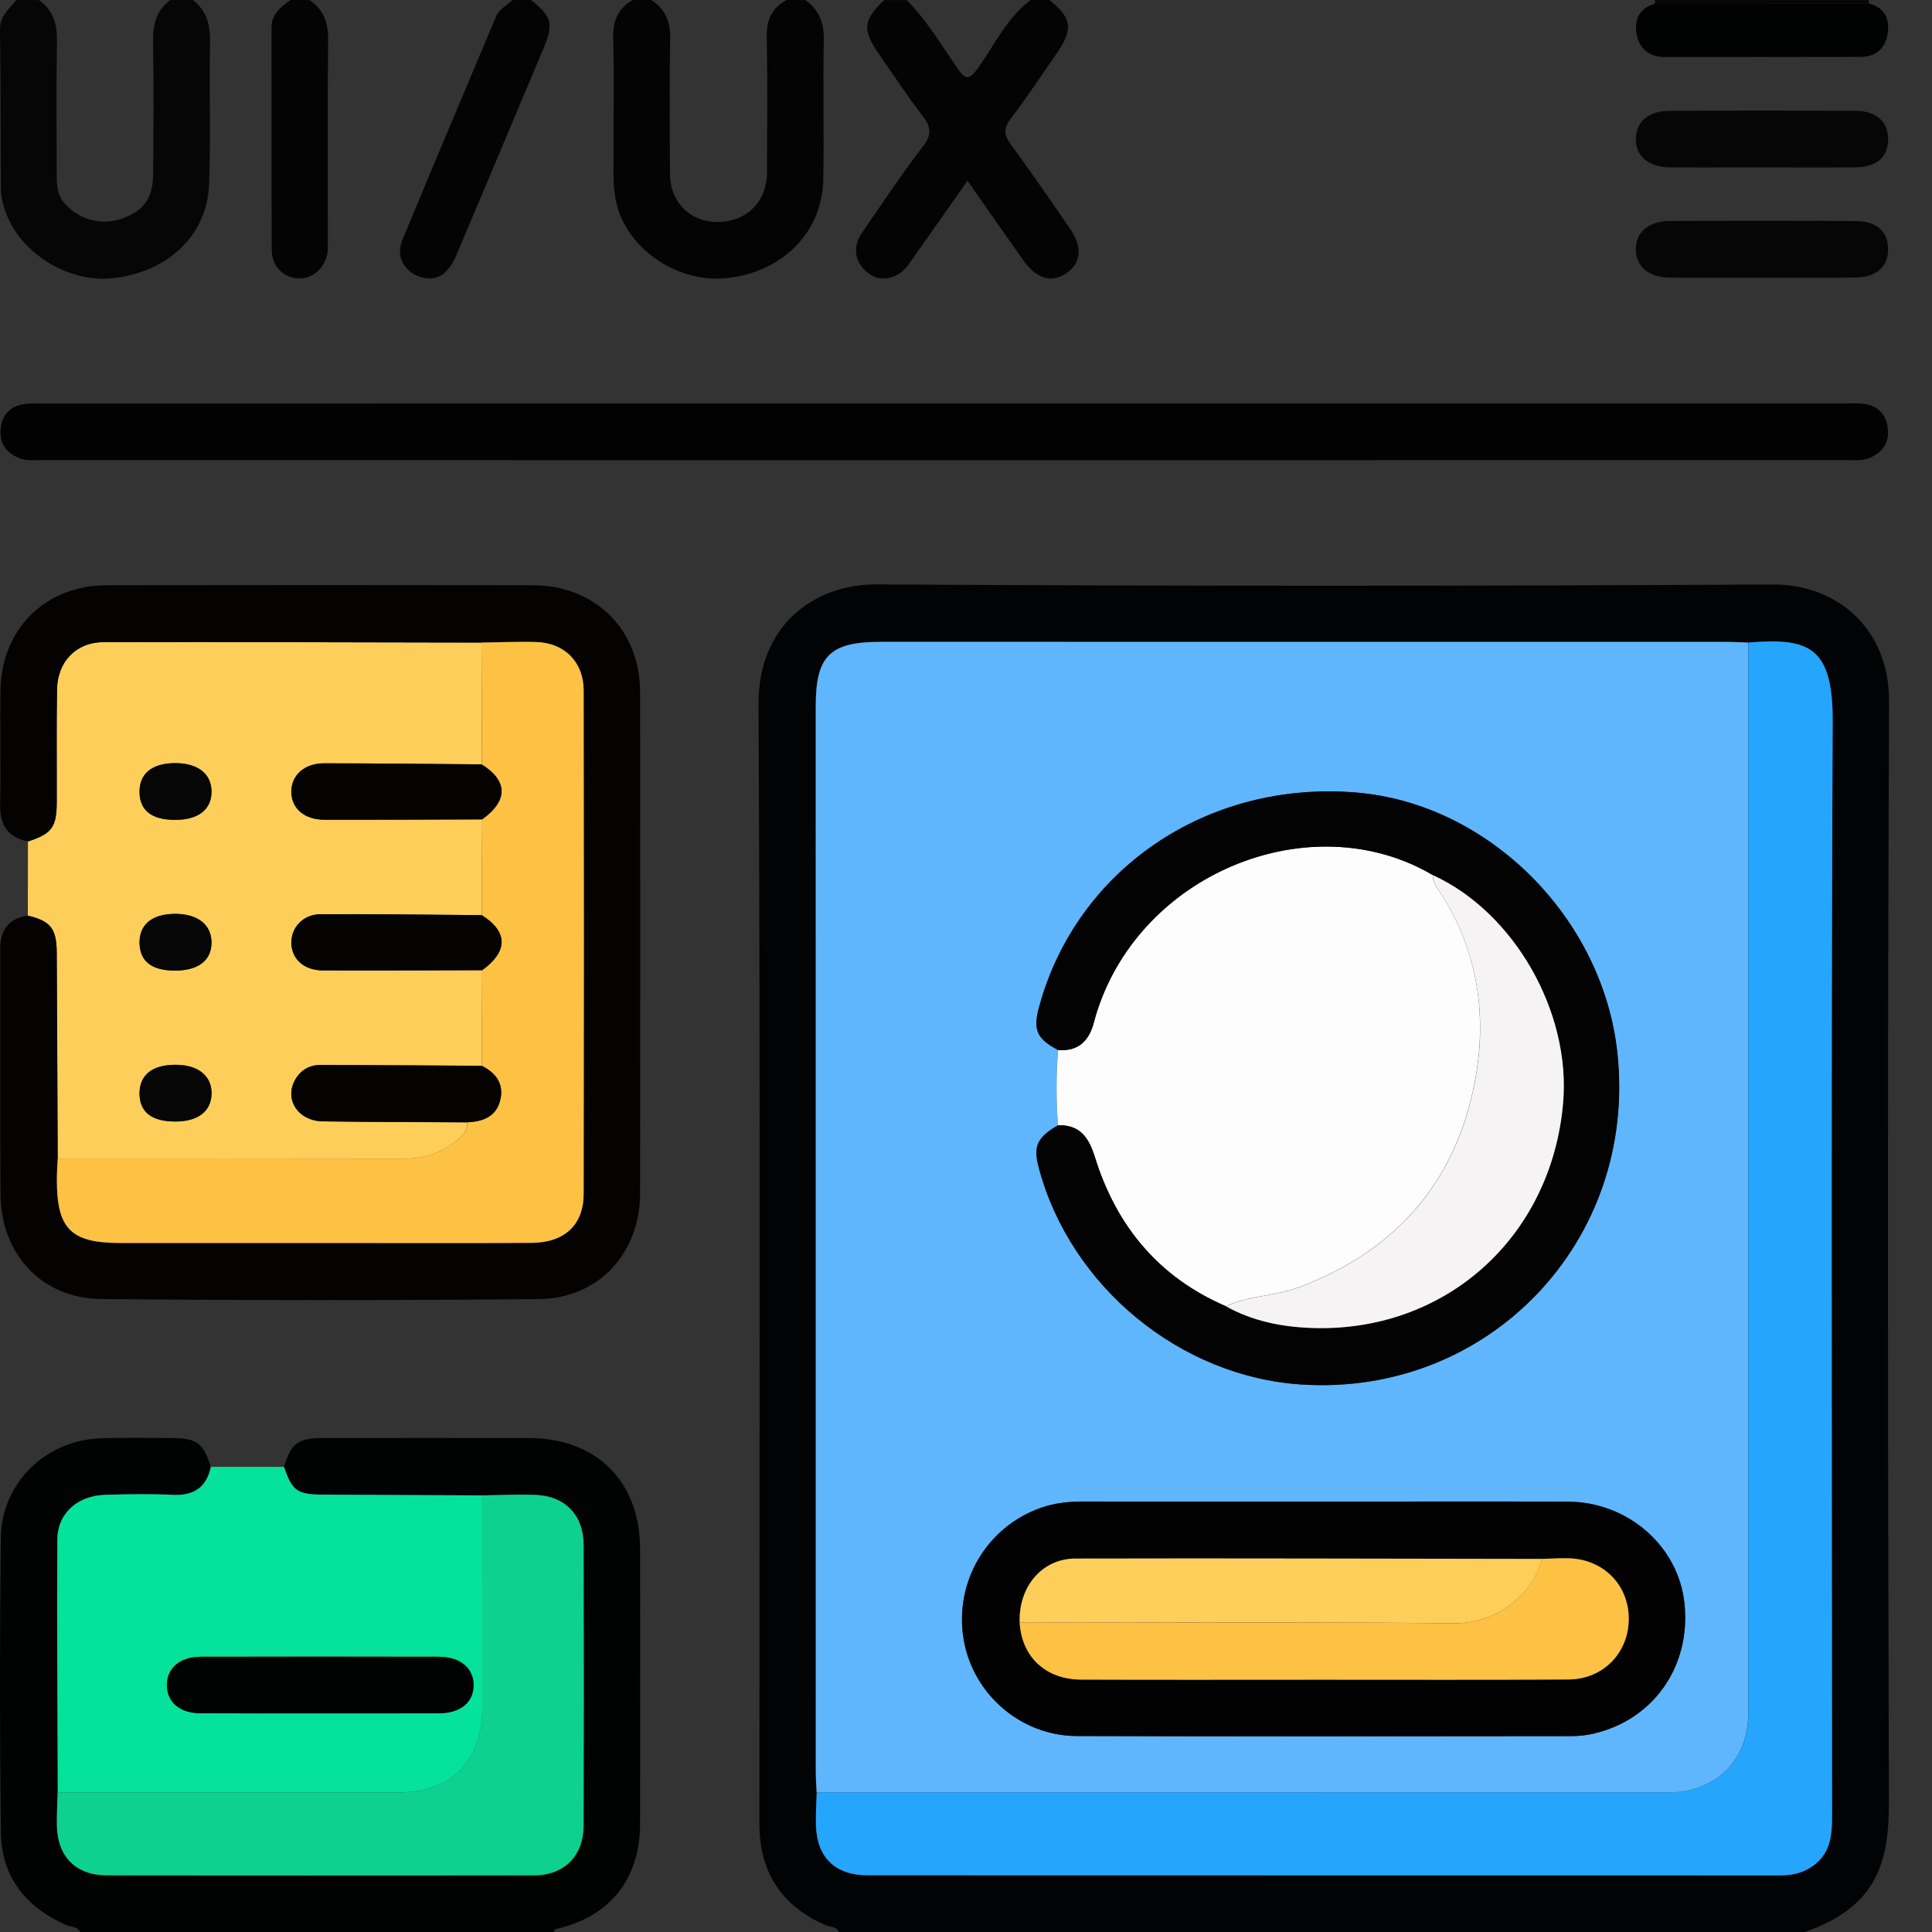 <svg width="45" height="45" viewBox="0 0 45 45" fill="none" xmlns="http://www.w3.org/2000/svg">
<rect x="0" y="0" width="45" height="45" fill="#333333" stroke="none"/>
<g clip-path="url(#clip0_2990_4356)">
<path d="M19.545 45.001C19.476 44.863 19.324 44.884 19.21 44.833C18.273 44.416 17.749 43.708 17.693 42.67C17.684 42.524 17.688 42.376 17.688 42.231C17.688 33.619 17.711 25.007 17.668 16.395C17.659 14.607 18.921 13.603 20.423 13.612C27.379 13.654 34.335 13.652 41.29 13.614C42.76 13.606 44.009 14.614 44 16.349C43.963 24.888 43.971 33.426 43.996 41.965C44 43.339 43.741 44.412 42.034 45C34.539 45.001 27.042 45.001 19.545 45.001ZM19.022 41.748C19.015 41.996 19 42.244 19.003 42.493C19.017 43.255 19.441 43.68 20.21 43.68C27.294 43.682 34.376 43.681 41.46 43.684C41.762 43.684 42.033 43.618 42.273 43.425C42.649 43.124 42.671 42.71 42.671 42.273C42.667 33.783 42.648 25.293 42.685 16.803C42.693 15.032 42.103 14.857 40.72 14.967C40.546 14.961 40.371 14.951 40.197 14.951C33.636 14.95 27.076 14.95 20.515 14.95C19.331 14.95 19.001 15.276 19.001 16.448C19.001 24.721 19.001 32.993 19.002 41.266C19.002 41.427 19.015 41.588 19.022 41.748Z" fill="#010304"/>
<path d="M6.614 34.166C6.787 33.612 6.94 33.495 7.522 33.495C9.125 33.494 10.727 33.492 12.331 33.495C13.895 33.499 14.906 34.509 14.909 36.069C14.912 38.205 14.913 40.342 14.909 42.478C14.906 43.779 14.196 44.654 12.935 44.934C12.918 44.938 12.907 44.979 12.895 45.001C9.219 45.001 5.544 45.001 1.868 45.001C1.798 44.863 1.646 44.885 1.534 44.835C0.596 44.417 0.033 43.712 0.02 42.674C-0.007 40.392 -0.007 38.109 0.019 35.827C0.034 34.543 1.054 33.549 2.341 33.501C2.893 33.48 3.448 33.494 4.002 33.495C4.583 33.497 4.737 33.612 4.91 34.166C4.807 34.643 4.517 34.841 4.029 34.819C3.504 34.794 2.979 34.803 2.455 34.818C1.8 34.837 1.337 35.248 1.333 35.865C1.322 37.827 1.337 39.788 1.343 41.75C1.337 42.013 1.319 42.276 1.326 42.538C1.345 43.247 1.772 43.68 2.486 43.681C5.806 43.687 9.125 43.687 12.445 43.681C13.144 43.68 13.592 43.225 13.594 42.523C13.601 40.344 13.601 38.165 13.594 35.986C13.592 35.282 13.154 34.839 12.451 34.818C12.044 34.806 11.636 34.826 11.229 34.831C9.997 34.825 8.765 34.819 7.531 34.814C6.921 34.811 6.804 34.729 6.614 34.166Z" fill="#010202"/>
<path d="M4.492 0.001C4.82 0.251 4.899 0.588 4.892 0.989C4.871 2.086 4.909 3.184 4.871 4.28C4.829 5.464 3.937 6.321 2.661 6.477C1.579 6.609 0.412 5.87 0.1 4.846C0.057 4.707 0.022 4.561 0.021 4.418C0.011 3.175 0.019 1.931 7.23344e-05 0.688C-0.005 0.367 0.219 0.21 0.379 0.001C0.555 0.001 0.729 0.001 0.905 0.001C1.249 0.239 1.334 0.573 1.327 0.979C1.308 2.016 1.321 3.053 1.321 4.09C1.321 4.326 1.338 4.551 1.51 4.744C1.848 5.123 2.382 5.264 2.861 5.085C3.368 4.896 3.567 4.603 3.569 4.01C3.574 3.003 3.583 1.993 3.565 0.987C3.555 0.585 3.634 0.248 3.966 0.001C4.142 0.001 4.317 0.001 4.492 0.001Z" fill="#060606"/>
<path d="M18.759 0.001C19.078 0.229 19.196 0.533 19.188 0.932C19.167 2.013 19.195 3.098 19.176 4.179C19.155 5.424 18.197 6.369 16.873 6.482C15.722 6.579 14.546 5.747 14.338 4.642C14.264 4.245 14.295 3.826 14.292 3.418C14.286 2.584 14.308 1.749 14.282 0.916C14.269 0.51 14.378 0.205 14.732 0.001C14.878 0.001 15.023 0.001 15.169 0.001C15.508 0.216 15.619 0.521 15.611 0.923C15.588 1.961 15.601 2.999 15.604 4.037C15.605 4.703 16.067 5.171 16.711 5.17C17.387 5.169 17.862 4.702 17.864 4.022C17.869 2.97 17.88 1.916 17.859 0.864C17.85 0.467 17.978 0.188 18.319 0.001C18.467 0.001 18.612 0.001 18.759 0.001Z" fill="#040404"/>
<path d="M24.444 0.001C24.971 0.424 25.005 0.678 24.608 1.251C24.258 1.754 23.92 2.267 23.548 2.754C23.376 2.978 23.371 3.13 23.54 3.359C24.016 4.005 24.47 4.669 24.925 5.329C25.219 5.756 25.183 6.128 24.838 6.365C24.5 6.599 24.143 6.497 23.841 6.072C23.413 5.468 22.991 4.86 22.535 4.21C22.095 4.837 21.678 5.431 21.259 6.025C21.15 6.18 21.044 6.34 20.861 6.421C20.569 6.55 20.311 6.487 20.109 6.256C19.878 5.99 19.891 5.691 20.086 5.409C20.551 4.736 21.002 4.053 21.5 3.405C21.713 3.127 21.683 2.953 21.487 2.697C21.131 2.235 20.81 1.746 20.477 1.266C20.079 0.696 20.101 0.467 20.594 0.002C20.769 0.002 20.944 0.002 21.119 0.002C21.579 0.465 21.913 1.023 22.276 1.558C22.47 1.844 22.561 1.897 22.789 1.573C23.171 1.031 23.458 0.412 24.006 0.001C24.153 0.001 24.299 0.001 24.444 0.001Z" fill="#040404"/>
<path d="M12.368 0.001C12.85 0.378 12.899 0.555 12.665 1.113C11.989 2.724 11.31 4.334 10.629 5.943C10.436 6.399 10.161 6.562 9.801 6.453C9.418 6.338 9.212 5.976 9.37 5.594C10.087 3.859 10.822 2.132 11.547 0.399C11.626 0.21 11.801 0.13 11.932 0.001C12.077 0.001 12.222 0.001 12.368 0.001Z" fill="#040404"/>
<path d="M7.207 0.001C7.538 0.221 7.648 0.526 7.643 0.926C7.626 2.475 7.636 4.023 7.636 5.571C7.636 5.673 7.643 5.778 7.629 5.877C7.578 6.24 7.278 6.503 6.946 6.485C6.599 6.467 6.33 6.202 6.329 5.82C6.321 4.096 6.327 2.373 6.324 0.648C6.324 0.324 6.54 0.16 6.769 0C6.915 0.001 7.061 0.001 7.207 0.001Z" fill="#040404"/>
<path d="M43.523 0.001C43.528 0.028 43.531 0.056 43.536 0.083C41.869 0.086 40.202 0.087 38.535 0.089C38.542 0.069 38.551 0.05 38.554 0.03C38.555 0.021 38.542 0.012 38.535 0.001C40.197 0.001 41.86 0.001 43.523 0.001Z" fill="#060606"/>
<path d="M0.648 21.327C0.65 20.752 0.65 20.176 0.651 19.601C1.207 19.42 1.319 19.27 1.321 18.686C1.325 17.808 1.312 16.929 1.328 16.051C1.34 15.415 1.772 14.959 2.402 14.958C5.345 14.951 8.288 14.963 11.231 14.967C11.227 15.913 11.223 16.859 11.218 17.804C9.995 17.795 8.772 17.78 7.551 17.78C7.087 17.78 6.784 18.062 6.788 18.447C6.791 18.832 7.088 19.093 7.562 19.094C8.785 19.096 10.008 19.089 11.231 19.086C11.228 19.829 11.223 20.572 11.22 21.316C9.967 21.307 8.715 21.288 7.463 21.295C7.062 21.297 6.784 21.605 6.787 21.959C6.79 22.333 7.078 22.602 7.517 22.603C8.755 22.608 9.993 22.601 11.231 22.599C11.228 23.341 11.224 24.083 11.221 24.826C9.969 24.819 8.715 24.808 7.463 24.807C7.215 24.807 7.01 24.921 6.881 25.139C6.611 25.598 6.935 26.11 7.518 26.12C8.639 26.136 9.761 26.135 10.883 26.142C10.9 26.367 10.74 26.482 10.591 26.599C10.234 26.877 9.826 26.989 9.374 26.988C6.696 26.985 4.02 26.986 1.342 26.986C1.335 25.383 1.331 23.78 1.32 22.177C1.318 21.626 1.172 21.45 0.648 21.327ZM4.066 19.096C4.61 19.1 4.922 18.864 4.927 18.447C4.93 18.027 4.611 17.774 4.081 17.775C3.541 17.776 3.243 18.02 3.251 18.456C3.258 18.878 3.533 19.094 4.066 19.096ZM4.071 22.607C4.614 22.609 4.927 22.371 4.927 21.956C4.927 21.538 4.605 21.284 4.075 21.286C3.539 21.288 3.241 21.537 3.251 21.973C3.262 22.393 3.536 22.604 4.071 22.607ZM4.098 26.122C4.611 26.12 4.915 25.885 4.927 25.484C4.939 25.063 4.62 24.802 4.091 24.801C3.548 24.8 3.249 25.038 3.25 25.47C3.252 25.906 3.537 26.125 4.098 26.122Z" fill="#FDCF5A"/>
<path d="M11.232 14.966C8.289 14.961 5.345 14.95 2.402 14.957C1.774 14.958 1.341 15.414 1.329 16.05C1.313 16.928 1.325 17.807 1.322 18.684C1.32 19.269 1.206 19.419 0.651 19.599C0.197 19.506 -0.004 19.232 0.004 18.761C0.021 17.868 -0.002 16.974 0.011 16.081C0.032 14.648 1.057 13.634 2.486 13.632C5.796 13.627 9.105 13.627 12.415 13.632C13.864 13.634 14.906 14.666 14.909 16.111C14.915 20.007 14.915 23.901 14.909 27.797C14.906 29.194 13.941 30.245 12.544 30.258C9.146 30.29 5.749 30.29 2.353 30.256C0.973 30.242 0.023 29.213 0.012 27.822C-0.003 25.919 0.012 24.015 0.005 22.112C0.004 21.659 0.198 21.393 0.649 21.327C1.171 21.45 1.317 21.627 1.322 22.176C1.332 23.779 1.337 25.382 1.344 26.985C1.337 27.145 1.324 27.305 1.324 27.466C1.322 28.626 1.648 28.953 2.802 28.953C4.436 28.953 6.069 28.953 7.702 28.953C9.262 28.953 10.823 28.96 12.383 28.95C13.149 28.945 13.593 28.53 13.595 27.812C13.602 23.901 13.602 19.99 13.595 16.079C13.593 15.422 13.151 14.978 12.499 14.955C12.077 14.94 11.654 14.961 11.232 14.966Z" fill="#040302"/>
<path d="M6.615 34.166C6.806 34.729 6.923 34.811 7.533 34.813C8.765 34.819 9.997 34.824 11.231 34.83C11.232 36.481 11.233 38.134 11.233 39.786C11.233 41.012 10.505 41.749 9.294 41.749C6.645 41.749 3.995 41.749 1.346 41.749C1.341 39.787 1.324 37.825 1.336 35.864C1.34 35.247 1.803 34.835 2.457 34.817C2.982 34.801 3.508 34.793 4.031 34.818C4.518 34.84 4.808 34.643 4.913 34.165C5.479 34.166 6.048 34.166 6.615 34.166ZM7.423 39.907C8.354 39.907 9.286 39.909 10.217 39.905C10.723 39.903 11.03 39.653 11.032 39.252C11.033 38.852 10.723 38.59 10.222 38.589C8.374 38.585 6.525 38.585 4.677 38.589C4.182 38.59 3.877 38.863 3.89 39.268C3.901 39.657 4.196 39.902 4.674 39.904C5.589 39.91 6.506 39.907 7.423 39.907Z" fill="#05E29B"/>
<path d="M22.018 9.398C29.002 9.398 35.986 9.398 42.97 9.398C43.117 9.398 43.264 9.388 43.407 9.406C43.716 9.444 43.913 9.624 43.964 9.934C44.018 10.26 43.891 10.503 43.588 10.649C43.408 10.736 43.218 10.717 43.03 10.717C29.003 10.719 14.976 10.719 0.951 10.717C0.777 10.717 0.603 10.736 0.433 10.665C0.124 10.533 -0.021 10.304 0.018 9.973C0.056 9.64 0.257 9.449 0.585 9.408C0.729 9.389 0.877 9.401 1.022 9.401C8.02 9.398 15.02 9.398 22.018 9.398Z" fill="#020202"/>
<path d="M41.031 6.467C40.316 6.467 39.602 6.473 38.887 6.465C38.399 6.459 38.115 6.218 38.102 5.824C38.089 5.421 38.39 5.15 38.893 5.147C40.337 5.14 41.78 5.139 43.224 5.149C43.718 5.152 43.98 5.399 43.978 5.808C43.976 6.216 43.71 6.457 43.217 6.464C42.489 6.474 41.76 6.467 41.031 6.467Z" fill="#060606"/>
<path d="M41.039 3.899C40.324 3.899 39.61 3.904 38.895 3.898C38.392 3.893 38.09 3.629 38.102 3.226C38.114 2.832 38.4 2.584 38.885 2.581C40.329 2.574 41.772 2.574 43.216 2.581C43.705 2.584 43.975 2.831 43.978 3.238C43.98 3.65 43.718 3.892 43.225 3.898C42.497 3.906 41.768 3.899 41.039 3.899Z" fill="#060606"/>
<path d="M38.536 0.089C40.202 0.087 41.87 0.086 43.537 0.083C43.925 0.187 44.025 0.473 43.96 0.821C43.901 1.146 43.672 1.324 43.341 1.325C41.816 1.329 40.293 1.328 38.768 1.327C38.411 1.327 38.181 1.129 38.12 0.796C38.061 0.469 38.174 0.192 38.536 0.089Z" fill="#010202"/>
<path d="M19.021 41.748C19.014 41.587 19.001 41.427 19.001 41.266C19 32.993 19 24.721 19 16.448C19 15.276 19.33 14.95 20.514 14.95C27.075 14.95 33.636 14.95 40.196 14.951C40.37 14.951 40.545 14.961 40.719 14.967C40.719 23.282 40.721 31.596 40.72 39.911C40.72 40.995 39.962 41.749 38.871 41.749C32.255 41.749 25.638 41.749 19.021 41.748ZM24.643 26.21C24.152 26.495 24.06 26.699 24.195 27.205C24.931 29.964 27.485 32.067 30.315 32.248C34.679 32.526 38.133 28.907 37.671 24.537C37.337 21.381 34.673 18.718 31.591 18.46C28.123 18.17 25.063 20.244 24.196 23.471C24.057 23.991 24.151 24.199 24.644 24.458C24.595 25.043 24.599 25.627 24.643 26.21ZM30.877 34.975C28.995 34.975 27.115 34.977 25.233 34.973C24.895 34.971 24.566 35.007 24.245 35.119C22.98 35.564 22.224 36.848 22.444 38.178C22.655 39.45 23.769 40.43 25.081 40.434C28.917 40.447 32.752 40.44 36.588 40.437C36.761 40.437 36.939 40.419 37.108 40.381C38.517 40.058 39.389 38.808 39.234 37.344C39.095 36.015 37.92 34.982 36.52 34.976C34.64 34.969 32.758 34.975 30.877 34.975Z" fill="#5FB6FD"/>
<path d="M19.023 41.748C25.639 41.748 32.257 41.749 38.874 41.748C39.964 41.748 40.722 40.994 40.723 39.91C40.724 31.596 40.723 23.281 40.722 14.966C42.105 14.856 42.695 15.032 42.687 16.802C42.649 25.293 42.669 33.782 42.673 42.272C42.673 42.709 42.651 43.123 42.275 43.424C42.035 43.617 41.764 43.682 41.462 43.682C34.378 43.68 27.295 43.682 20.212 43.679C19.443 43.679 19.019 43.254 19.005 42.491C18.999 42.245 19.016 41.996 19.023 41.748Z" fill="#26A5FD"/>
<path d="M1.343 41.749C3.992 41.749 6.642 41.749 9.291 41.749C10.503 41.749 11.232 41.012 11.231 39.786C11.231 38.134 11.229 36.482 11.228 34.83C11.636 34.824 12.043 34.805 12.45 34.817C13.152 34.837 13.591 35.28 13.593 35.985C13.6 38.164 13.6 40.343 13.593 42.522C13.591 43.224 13.143 43.679 12.444 43.68C9.124 43.686 5.805 43.686 2.485 43.68C1.771 43.679 1.344 43.247 1.325 42.537C1.32 42.274 1.337 42.011 1.343 41.749Z" fill="#0ED18F"/>
<path d="M11.232 14.966C11.654 14.961 12.077 14.94 12.499 14.954C13.151 14.976 13.593 15.421 13.595 16.078C13.602 19.989 13.602 23.9 13.595 27.811C13.593 28.53 13.149 28.944 12.383 28.949C10.823 28.959 9.262 28.952 7.702 28.952C6.069 28.952 4.436 28.952 2.802 28.952C1.648 28.952 1.322 28.625 1.324 27.464C1.324 27.304 1.337 27.144 1.344 26.983C4.022 26.983 6.698 26.981 9.376 26.986C9.826 26.987 10.236 26.874 10.593 26.596C10.741 26.48 10.902 26.366 10.884 26.14C11.262 26.124 11.578 26 11.66 25.588C11.733 25.223 11.537 24.983 11.222 24.824C11.226 24.082 11.229 23.34 11.233 22.597C11.839 22.159 11.835 21.701 11.221 21.315C11.225 20.571 11.229 19.828 11.233 19.084C11.839 18.649 11.835 18.188 11.22 17.803C11.224 16.857 11.227 15.912 11.232 14.966Z" fill="#FDC144"/>
<path d="M11.216 17.803C11.831 18.188 11.836 18.649 11.229 19.084C10.006 19.088 8.783 19.096 7.56 19.093C7.086 19.091 6.789 18.831 6.785 18.446C6.782 18.061 7.085 17.779 7.548 17.779C8.771 17.78 9.993 17.795 11.216 17.803Z" fill="#040302"/>
<path d="M11.221 24.824C11.535 24.983 11.73 25.223 11.659 25.588C11.577 26 11.261 26.125 10.883 26.14C9.762 26.134 8.639 26.134 7.518 26.117C6.936 26.109 6.611 25.595 6.882 25.137C7.01 24.918 7.214 24.804 7.463 24.804C8.716 24.807 9.968 24.817 11.221 24.824Z" fill="#040302"/>
<path d="M11.218 21.315C11.833 21.701 11.836 22.159 11.23 22.597C9.992 22.6 8.754 22.607 7.515 22.602C7.077 22.601 6.789 22.332 6.785 21.958C6.782 21.604 7.059 21.296 7.462 21.294C8.714 21.287 9.966 21.307 11.218 21.315Z" fill="#040302"/>
<path d="M4.065 19.096C3.532 19.093 3.257 18.877 3.25 18.456C3.242 18.02 3.539 17.776 4.08 17.775C4.611 17.774 4.93 18.028 4.926 18.447C4.922 18.864 4.61 19.1 4.065 19.096Z" fill="#060606"/>
<path d="M4.071 22.607C3.535 22.606 3.261 22.393 3.25 21.973C3.24 21.537 3.538 21.288 4.074 21.286C4.603 21.283 4.926 21.537 4.926 21.956C4.926 22.371 4.614 22.608 4.071 22.607Z" fill="#060606"/>
<path d="M4.098 26.122C3.537 26.126 3.252 25.906 3.25 25.47C3.249 25.038 3.548 24.8 4.091 24.801C4.619 24.802 4.939 25.063 4.927 25.484C4.915 25.885 4.612 26.119 4.098 26.122Z" fill="#060606"/>
<path d="M7.423 39.907C6.505 39.907 5.589 39.91 4.671 39.905C4.194 39.903 3.9 39.658 3.887 39.269C3.874 38.865 4.181 38.591 4.675 38.59C6.523 38.587 8.372 38.587 10.22 38.59C10.72 38.591 11.03 38.853 11.029 39.253C11.028 39.654 10.722 39.905 10.215 39.907C9.286 39.909 8.354 39.907 7.423 39.907Z" fill="#010202"/>
<path d="M24.643 26.21C24.599 25.626 24.596 25.043 24.646 24.458C25.122 24.492 25.369 24.24 25.481 23.801C25.532 23.604 25.598 23.409 25.673 23.22C26.881 20.187 30.674 18.79 33.372 20.383C33.372 20.523 33.441 20.637 33.514 20.746C34.378 22.04 34.626 23.511 34.387 24.986C33.994 27.415 32.592 29.105 30.259 29.98C29.701 30.19 29.094 30.172 28.552 30.424C26.99 29.751 26.002 28.56 25.502 26.954C25.362 26.501 25.158 26.194 24.643 26.21Z" fill="#FDFDFD"/>
<path d="M24.644 26.21C25.159 26.194 25.363 26.5 25.504 26.955C26.004 28.561 26.992 29.752 28.554 30.425C29.164 30.767 29.833 30.902 30.517 30.929C33.642 31.057 36.134 28.834 36.408 25.69C36.593 23.568 35.264 21.244 33.374 20.383C30.676 18.79 26.883 20.187 25.675 23.22C25.6 23.409 25.534 23.604 25.483 23.801C25.371 24.24 25.124 24.492 24.648 24.458C24.154 24.199 24.06 23.99 24.199 23.471C25.067 20.244 28.127 18.169 31.594 18.46C34.677 18.718 37.34 21.381 37.674 24.537C38.136 28.906 34.682 32.527 30.319 32.248C27.488 32.067 24.934 29.964 24.198 27.205C24.061 26.699 24.153 26.495 24.644 26.21Z" fill="#030304"/>
<path d="M30.876 34.975C32.758 34.975 34.639 34.969 36.52 34.977C37.92 34.983 39.094 36.016 39.234 37.345C39.388 38.809 38.516 40.059 37.108 40.382C36.94 40.42 36.762 40.438 36.588 40.438C32.752 40.442 28.917 40.449 25.081 40.436C23.769 40.431 22.655 39.451 22.445 38.179C22.223 36.848 22.98 35.564 24.245 35.12C24.566 35.008 24.895 34.973 25.233 34.974C27.113 34.976 28.994 34.975 30.876 34.975ZM35.906 36.31C32.286 36.306 28.667 36.293 25.047 36.301C24.261 36.303 23.717 36.966 23.748 37.793C23.796 38.591 24.351 39.116 25.182 39.119C27.045 39.126 28.907 39.122 30.77 39.122C32.69 39.122 34.612 39.129 36.532 39.117C37.343 39.112 37.939 38.49 37.935 37.696C37.932 36.902 37.333 36.307 36.516 36.293C36.313 36.291 36.11 36.304 35.906 36.31Z" fill="#020202"/>
<path d="M33.375 20.384C35.265 21.246 36.593 23.569 36.408 25.692C36.135 28.835 33.642 31.058 30.517 30.93C29.834 30.902 29.164 30.767 28.555 30.426C29.096 30.175 29.704 30.191 30.262 29.982C32.594 29.107 33.996 27.418 34.39 24.989C34.628 23.514 34.38 22.044 33.517 20.748C33.444 20.638 33.375 20.524 33.375 20.384Z" fill="#F5F3F3"/>
<path d="M35.908 36.31C36.112 36.304 36.315 36.291 36.518 36.295C37.335 36.309 37.934 36.904 37.937 37.698C37.941 38.492 37.345 39.114 36.534 39.119C34.614 39.13 32.692 39.124 30.772 39.124C28.909 39.124 27.046 39.129 25.184 39.122C24.353 39.118 23.798 38.593 23.75 37.796C27.123 37.796 30.495 37.775 33.867 37.81C34.806 37.818 35.707 37.178 35.908 36.31Z" fill="#FDC144"/>
<path d="M35.909 36.31C35.707 37.178 34.807 37.818 33.868 37.809C30.497 37.773 27.124 37.794 23.751 37.794C23.72 36.966 24.264 36.303 25.05 36.302C28.671 36.293 32.291 36.306 35.909 36.31Z" fill="#FDCF5A"/>
</g>
<defs>
<clipPath id="clip0_2990_4356">
<rect width="45" height="45" fill="white"/>
</clipPath>
</defs>
</svg>
